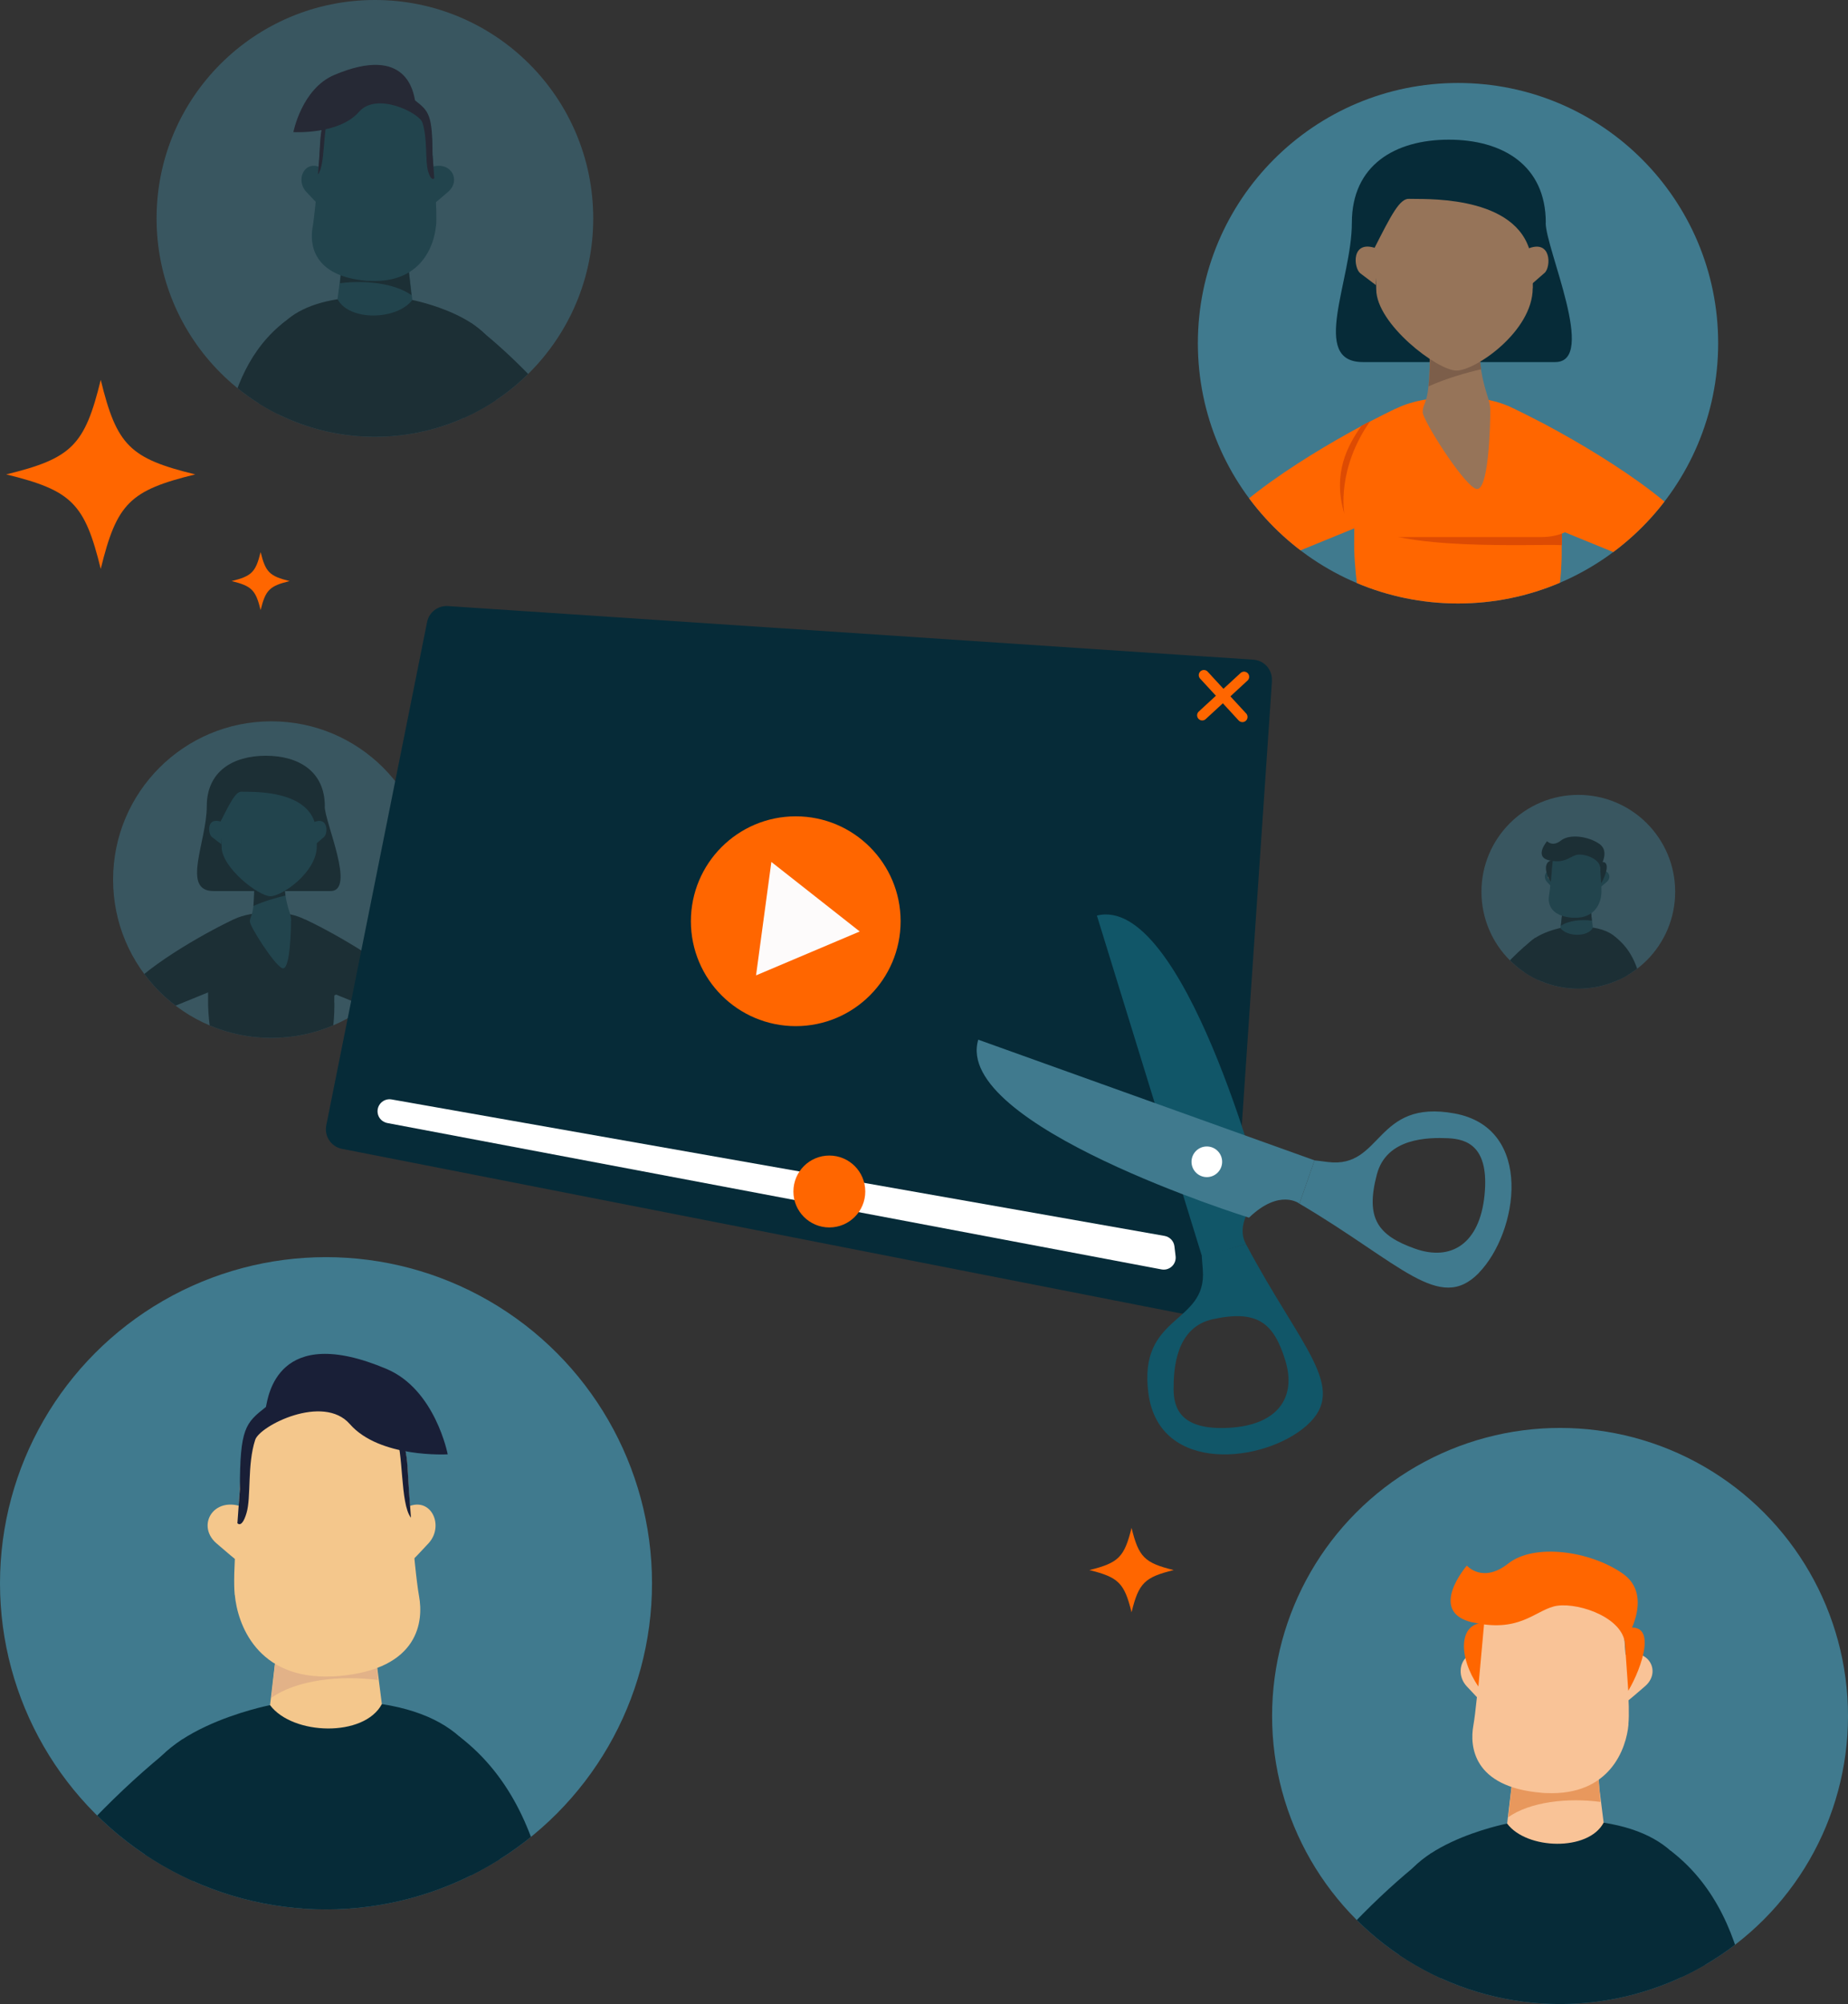 <?xml version="1.0" encoding="UTF-8"?>
<svg xmlns="http://www.w3.org/2000/svg" xmlns:xlink="http://www.w3.org/1999/xlink" id="Layer_2" viewBox="0 0 156.85 170.03">
  <rect x="0" y="0" width="156.85" height="170.03" fill="#333333" stroke="none"/>
  <defs>
    <style>.cls-1{fill:#fff;}.cls-2{fill:#407a8e;}.cls-3{opacity:.5;}.cls-4{fill:#f60;}.cls-5{clip-path:url(#clippath-2);}.cls-6{fill:#dd4b03;}.cls-7{fill:#f9c397;}.cls-8{clip-path:url(#clippath-1);}.cls-9{clip-path:url(#clippath-4);}.cls-10{fill:none;stroke:#f60;stroke-linecap:round;stroke-linejoin:round;stroke-width:.87px;}.cls-11{fill:#115668;}.cls-12{clip-path:url(#clippath);}.cls-13{clip-path:url(#clippath-3);}.cls-14{fill:#b8a32f;}.cls-15{fill:#f4c78c;}.cls-16{clip-path:url(#clippath-5);}.cls-17{fill:#7c5e4a;}.cls-18{fill:#967459;}.cls-19{fill:#191f37;}.cls-20{fill:#e2b288;}.cls-21{fill:#062b38;}.cls-22{fill:#e8985d;}.cls-23{fill:#fdfbfb;}</style>
    <clipPath id="clippath">
      <circle class="cls-2" cx="23.03" cy="74.63" r="13.43"></circle>
    </clipPath>
    <clipPath id="clippath-1">
      <circle class="cls-2" cx="132.41" cy="145.59" r="24.44"></circle>
    </clipPath>
    <clipPath id="clippath-2">
      <circle class="cls-2" cx="27.67" cy="134.33" r="27.67"></circle>
    </clipPath>
    <clipPath id="clippath-3">
      <circle class="cls-2" cx="123.75" cy="29.12" r="22.08"></circle>
    </clipPath>
    <clipPath id="clippath-4">
      <circle class="cls-2" cx="31.82" cy="18.53" r="18.53"></circle>
    </clipPath>
    <clipPath id="clippath-5">
      <circle class="cls-2" cx="133.96" cy="75.66" r="8.22"></circle>
    </clipPath>
  </defs>
  <g id="NEW">
    <g class="cls-3">
      <circle class="cls-2" cx="23.03" cy="74.63" r="13.43"></circle>
      <g class="cls-12">
        <path class="cls-21" d="m27.56,68.41c0,1.35,2.67,7.19.49,7.19h-9.93c-2.76,0-.57-4.21-.57-7.19s2.24-4.29,5.01-4.29,5.01,1.31,5.01,4.29Z"></path>
        <path class="cls-1" d="m18.61,89.53c1.63.85,2.96.18,2.82,1.53-.11,1.1-.52,1.78-1.77,1.43s-.84-.86-1.94-1.27l.89-1.69Z"></path>
        <path class="cls-21" d="m13.24,86l5.38,3.53-.75,2.07s-8.15-2.95-8.15-5.6c0-2.16,5.15-5.39,8.32-7.09.16-.08.31-.16.45-.24.54-.28,1-.51,1.34-.66l-2.15,6.18-4.44,1.81Z"></path>
        <path class="cls-14" d="m27.12,89.53c-1.63.85-2.96.18-2.82,1.53.11,1.1.52,1.78,1.77,1.43s.84-.86,1.94-1.27l-.89-1.69Z"></path>
        <path class="cls-21" d="m32.49,86l-5.38,3.53.75,2.07s8.15-2.95,8.15-5.6c0-2.16-5.15-5.39-8.32-7.09-.16-.08-.31-.16-.45-.24-.54-.28-1-.51-1.34-.66l2.15,6.18,4.44,1.81Z"></path>
        <path class="cls-21" d="m28.38,85.05s0,.06,0,.08c0,.1,0,.2,0,.3,0,.35-.02.68-.04.99-.16,2.25-.76,3.59.04,7.32h-10.72c1.27-3-.07-5.63,0-9.07,0-.25,0-.5,0-.75h0c.01-3.22-.09-6.5,5.35-6.5,4.87,0,5.35,3.53,5.37,6.39,0,.44,0,.86-.01,1.25Z"></path>
        <path class="cls-21" d="m27.77,79.99l-8.31-.26s-2.09,1.65-2.09,2.81h0c0,1.15.94,2.09,2.09,2.09h7.8c1.15,0,2.09-.43,2.09-1.59h0c0-1.15-1.2-2.02-1.59-3.05Z"></path>
        <path class="cls-11" d="m24.7,78.12c0,.6-.06,4.35-.76,4.02s-2.73-3.54-2.73-3.95.21-.43.3-1.33c.05-.57.09-1.33.06-2.29h2.54c0,.48.05.96.12,1.41.19,1.23.48,1.54.48,2.14Z"></path>
        <path class="cls-21" d="m21.51,76.86c.05-.57.09-1.33.06-2.29h2.54c0,.48.05.96.12,1.41-.76.18-1.79.47-2.71.88Z"></path>
        <path class="cls-11" d="m18.81,69.73c-1.31-.47-1.17,1.02-.82,1.29l.8.61.02-1.9Z"></path>
        <path class="cls-11" d="m26.6,69.77c1.28-.56,1.24.94.91,1.23l-.76.66-.15-1.89Z"></path>
        <path class="cls-11" d="m26.89,71.79c0,2.21-2.95,4.25-3.94,4.25s-4.14-2.41-4.14-4.2c0-.89-.16-.92-.1-2.12.86-1.69,1.31-2.59,1.8-2.55.54.04,5.24-.27,6.19,2.56.13,1.17.19,1.07.19,2.06Z"></path>
        <path d="m18.71,69.72s.03,0,0,0h0Z"></path>
      </g>
    </g>
    <circle class="cls-2" cx="132.41" cy="145.59" r="24.44"></circle>
    <g class="cls-8">
      <g id="Casual_Man_1">
        <path class="cls-21" d="m148.79,178.81c0,3.65-.6,15.87-.6,15.87h-4.59s-.43-21.3-.43-21.3l-1.39-16.37c7.86,5.98,7.01,18.15,7.01,21.8Z"></path>
        <path class="cls-21" d="m127.92,154.72l8.19-.08c6.89,1.09,8.5,5.26,8.61,10.49.13,6.12-2.82,15.95-2.82,23.42h-20.89c0-8.74-2.52-21.61-2.54-26.8-.02-5.19,9.44-7.03,9.44-7.03Z"></path>
        <path class="cls-21" d="m121.49,157.23c-7.86,5.98-15.56,15.97-15.56,19.62,0,3.65,15.21,14.86,15.21,14.86l2.19-3.15-10.65-12.7,9.74-6.26-.94-12.37Z"></path>
        <path class="cls-7" d="m128.38,150.84l.32-2.94h6.73s.25,2.94.25,2.94l.08,1.01.35,2.79c-1.29,2.45-6.53,2.3-8.19.08l.46-3.88Z"></path>
        <path class="cls-22" d="m135.84,152.88c-2.78-.37-5.98-.01-7.83,1.3l.37-3.34c1.45,0,4.31-.01,7.29,0l.17,2.04Z"></path>
        <path class="cls-7" d="m126.53,140.8c-2.01-1.58-3.33.87-2.05,2.26,1.28,1.39,1.63,1.68,1.63,1.68l.42-3.93Z"></path>
        <ellipse class="cls-7" cx="125.08" cy="141.75" rx=".34" ry=".58" transform="translate(-19.35 19.77) rotate(-8.39)"></ellipse>
        <path class="cls-7" d="m137.08,140.8c2.49-1.58,4.15.87,2.55,2.26-1.59,1.39-2.03,1.68-2.03,1.68l-.52-3.93Z"></path>
        <path class="cls-7" d="m138.22,146.3c-.18,2.04-1.56,6.06-6.96,5.83-.07,0-.15,0-.23-.01-.08,0-.16-.01-.24-.02-5.79-.5-6.05-3.97-5.74-5.69.19-1.07.42-3.46.59-5.61h0c.1-1.3.18-2.52.22-3.32.04-.89.14-1.88.6-2.73.12-.23.27-.45.45-.66.74-.85,2.03-1.44,4.28-1.44,3.2,0,5.07,1.18,5.96,2.57.45.7.65,1.46.65,2.14,0,.38.02.86.05,1.4.04.65.1,1.4.16,2.16l.02.27c.04.55.08,1.11.12,1.66h0c.09,1.35.14,2.62.06,3.45Z"></path>
        <path class="cls-4" d="m124.97,137.64c3.88.9,5.22-.88,6.89-1.34s5.64.73,6.04,2.98c0,0,2.6-3.85-.18-5.78-2.77-1.93-7.51-2.58-9.7-.85s-3.52.18-3.52.18c0,0-3.4,3.92.47,4.82Z"></path>
        <path class="cls-4" d="m137.83,138.2c3-.85,1.51,3.35.37,5.25l-.37-5.25Z"></path>
        <path class="cls-4" d="m125.97,137.69c-2.2,0-2.2,2.92-.49,5.4l.49-5.4Z"></path>
      </g>
    </g>
    <path class="cls-4" d="m.53,40.25c5.56,1.36,6.66,2.46,8.02,8.02,1.36-5.56,2.46-6.66,8.02-8.02-5.56-1.36-6.66-2.46-8.02-8.02-1.36,5.56-2.46,6.66-8.02,8.02Z"></path>
    <path class="cls-4" d="m19.66,49.3c1.7.42,2.04.75,2.46,2.46.42-1.7.75-2.04,2.46-2.46-1.7-.42-2.04-.75-2.46-2.46-.42,1.7-.75,2.04-2.46,2.46Z"></path>
    <path class="cls-4" d="m92.46,133.21c2.48.61,2.97,1.1,3.58,3.58.61-2.48,1.1-2.97,3.58-3.58-2.48-.61-2.97-1.1-3.58-3.58-.61,2.48-1.1,2.97-3.58,3.58Z"></path>
    <circle class="cls-2" cx="27.67" cy="134.33" r="27.67"></circle>
    <g class="cls-5">
      <path class="cls-21" d="m47.09,172.56c0,4.22-.69,18.37-.69,18.37h-5.32s-.5-24.66-.5-24.66l-1.61-18.95c9.1,6.92,8.12,21.01,8.12,25.24Z"></path>
      <path class="cls-21" d="m22.93,144.67l9.49-.09c7.98,1.26,9.84,6.09,9.97,12.14.15,7.09-3.26,18.47-3.26,27.12H14.93c0-10.12-2.91-25.02-2.94-31.03-.02-6.01,10.93-8.14,10.93-8.14Z"></path>
      <path class="cls-21" d="m15.48,147.57c-9.1,6.92-18.01,18.5-18.01,22.72s17.61,17.2,17.61,17.2l2.54-3.65-12.33-14.7,11.28-7.25-1.09-14.32Z"></path>
      <path class="cls-15" d="m23.46,140.18l.37-3.41h7.79s.28,3.41.28,3.41l.1,1.17.41,3.23c-1.5,2.83-7.56,2.66-9.49.09l.53-4.49Z"></path>
      <path class="cls-20" d="m32.1,142.54c-3.22-.43-6.93-.01-9.07,1.51l.42-3.87c1.68,0,4.99-.02,8.44,0l.2,2.36Z"></path>
      <path class="cls-15" d="m33.93,128.26c2.38-1.87,3.96,1.03,2.44,2.68s-1.94,1.99-1.94,1.99l-.5-4.67Z"></path>
      <path class="cls-15" d="m21.4,128.26c-2.96-1.87-4.93,1.03-3.03,2.68s2.41,1.99,2.41,1.99l.62-4.67Z"></path>
      <path class="cls-15" d="m19.93,135.31c.22,2.42,1.85,7.21,8.26,6.92.09,0,.18,0,.27-.01.09,0,.19-.01.29-.02,6.88-.59,7.19-4.72,6.82-6.76-.23-1.27-.5-4.11-.7-6.67h0c-.12-1.55-.22-2.99-.27-3.94-.05-1.05-.17-2.23-.71-3.24-.75-1.41-2.3-2.5-5.62-2.5-5.7,0-7.85,3.16-7.85,5.6,0,1.47-.26,4.11-.42,6.52,0,0,0,0,0,0-.11,1.6-.17,3.11-.08,4.1Z"></path>
      <path class="cls-19" d="m33.56,121.76c.71,1.26.38,5.81,1.32,7.01h0c-.12-1.55-.22-2.99-.27-3.94-.05-1.05-.17-2.23-.71-3.24l-.34.18Z"></path>
      <path class="cls-19" d="m20.36,126.35c0-5.18.47-5.61,2.21-6.98.19-.82.92-7.17,10.25-3.22,4.13,1.75,5.18,7.24,5.18,7.24,0,0-5.77.34-8.31-2.57-2.26-2.58-7.64.14-8.03,1.34-.69,2.11-.33,4.88-.74,6.22-.4,1.34-.77.85-.77.85l.21-2.89Z"></path>
    </g>
    <circle class="cls-2" cx="123.75" cy="29.12" r="22.08"></circle>
    <g class="cls-13">
      <path class="cls-21" d="m131.19,18.9c0,2.22,4.4,11.82.81,11.82h-16.32c-4.54,0-.94-6.92-.94-11.82s3.68-7.05,8.23-7.05,8.23,2.16,8.23,7.05Z"></path>
      <path class="cls-1" d="m116.49,53.61c2.68,1.4,4.86.3,4.63,2.51-.19,1.8-.86,2.92-2.91,2.36s-1.39-1.41-3.18-2.08l1.46-2.78Z"></path>
      <path class="cls-4" d="m107.65,47.81l8.84,5.81-1.23,3.4s-13.4-4.85-13.4-9.21c0-3.54,8.47-8.86,13.68-11.66.25-.14.5-.27.74-.39.89-.46,1.64-.84,2.2-1.09l-3.54,10.16-7.29,2.98Z"></path>
      <path class="cls-14" d="m130.47,53.61c-2.68,1.4-4.86.3-4.63,2.51.19,1.8.86,2.92,2.91,2.36s1.39-1.41,3.18-2.08l-1.46-2.78Z"></path>
      <path class="cls-4" d="m139.3,47.81l-8.84,5.81,1.23,3.4s13.4-4.85,13.4-9.21c0-3.54-8.47-8.86-13.68-11.66-.25-.14-.5-.27-.74-.39-.89-.46-1.64-.84-2.2-1.09l3.54,10.16,7.29,2.98Z"></path>
      <path class="cls-4" d="m132.55,46.24s0,.09,0,.14c0,.17,0,.33,0,.5,0,.58-.03,1.11-.06,1.62-.27,3.7-1.24,5.9.06,12.03h-17.61c2.09-4.93-.12-9.25,0-14.91,0-.41.01-.82.01-1.24h0c.02-5.3-.15-10.69,8.79-10.69,8.01,0,8.8,5.8,8.83,10.5,0,.72,0,1.41-.02,2.05Z"></path>
      <path class="cls-6" d="m132.57,44.19l-17.01.18c3.17,2.4,14.44,1.77,17,1.88,0-.64.02-1.33.02-2.05Z"></path>
      <path class="cls-4" d="m131.54,37.94l-13.65-.43s-3.44,2.72-3.44,4.62h0c0,1.9,1.54,3.44,3.44,3.44h12.82c1.9,0,3.44-.71,3.44-2.61h0c0-1.9-1.98-3.31-2.61-5.01Z"></path>
      <path class="cls-18" d="m126.49,34.85c0,.99-.11,7.14-1.26,6.61s-4.48-5.83-4.48-6.49.35-.71.49-2.19c.09-.94.15-2.19.1-3.76h4.17c0,.79.08,1.58.19,2.31.32,2.03.79,2.53.79,3.52Z"></path>
      <path class="cls-17" d="m121.25,32.78c.09-.94.15-2.19.1-3.76h4.17c0,.79.08,1.58.19,2.31-1.25.29-2.95.77-4.46,1.45Z"></path>
      <path class="cls-18" d="m116.81,21.07c-2.16-.77-1.93,1.68-1.35,2.12l1.32,1,.03-3.12Z"></path>
      <path class="cls-18" d="m129.61,21.13c2.1-.92,2.04,1.54,1.49,2.02l-1.25,1.09-.25-3.11Z"></path>
      <path class="cls-18" d="m130.09,24.45c0,3.64-4.84,6.99-6.47,6.99s-6.81-3.96-6.81-6.89c0-1.47-.27-1.52-.16-3.49,1.41-2.77,2.15-4.25,2.96-4.19.89.06,8.62-.44,10.17,4.2.21,1.92.32,1.75.32,3.38Z"></path>
      <path d="m116.65,21.06c-.05,0,.05,0,0,0h0Z"></path>
      <path class="cls-6" d="m114.1,43.59c-1.02-3.46.28-5.77,1.44-7.45.25-.14.5-.27.74-.39-2.83,4.05-2.2,7.71-2.18,7.84Z"></path>
    </g>
    <g class="cls-3">
      <circle class="cls-2" cx="31.82" cy="18.53" r="18.53"></circle>
      <g class="cls-9">
        <path class="cls-21" d="m18.81,44.13c0,2.83.46,12.3.46,12.3h3.56l.33-16.51,1.08-12.69c-6.1,4.63-5.44,14.07-5.44,16.9Z"></path>
        <path class="cls-21" d="m34.99,25.45l-6.35-.06c-5.34.85-6.59,4.08-6.67,8.13-.1,4.75,2.18,12.37,2.18,18.16h16.19c0-6.78,1.95-16.76,1.97-20.78.02-4.02-7.32-5.45-7.32-5.45Z"></path>
        <path class="cls-21" d="m39.98,27.4c6.1,4.63,12.06,12.39,12.06,15.21s-11.79,11.52-11.79,11.52l-1.7-2.45,8.26-9.84-7.55-4.86.73-9.59Z"></path>
        <path class="cls-11" d="m34.64,22.44l-.25-2.28h-5.21l-.19,2.28-.07.78-.27,2.16c1,1.9,5.07,1.78,6.35.06l-.36-3.01Z"></path>
        <path class="cls-21" d="m28.85,24.03c2.15-.28,4.64,0,6.07,1.01l-.28-2.59c-1.13,0-3.34-.01-5.65,0l-.13,1.58Z"></path>
        <path class="cls-11" d="m27.62,14.47c-1.6-1.25-2.65.69-1.63,1.8s1.3,1.33,1.3,1.33l.33-3.13Z"></path>
        <path class="cls-11" d="m36.01,14.47c1.98-1.25,3.3.69,2.03,1.8s-1.62,1.33-1.62,1.33l-.42-3.13Z"></path>
        <path class="cls-11" d="m37,19.19c-.15,1.62-1.24,4.82-5.53,4.64-.06,0-.12,0-.18,0-.06,0-.13,0-.19-.01-4.6-.4-4.81-3.16-4.57-4.53.15-.85.33-2.75.47-4.47h0c.08-1.04.15-2,.18-2.64.04-.71.12-1.49.47-2.17.5-.94,1.54-1.67,3.77-1.67,3.82,0,5.26,2.12,5.26,3.75,0,.98.17,2.75.28,4.36,0,0,0,0,0,0,.07,1.07.11,2.08.05,2.75Z"></path>
        <path class="cls-19" d="m27.87,10.11c-.48.85-.25,3.89-.88,4.69h0c.08-1.04.15-2,.18-2.64.04-.71.12-1.49.47-2.17l.23.12Z"></path>
        <path class="cls-19" d="m36.71,13.19c0-3.47-.31-3.76-1.48-4.67-.13-.55-.62-4.8-6.86-2.16-2.76,1.17-3.47,4.85-3.47,4.85,0,0,3.87.23,5.57-1.72,1.51-1.73,5.11.1,5.38.9.46,1.42.22,3.27.49,4.16.27.9.52.57.52.57l-.14-1.93Z"></path>
      </g>
    </g>
    <g class="cls-3">
      <circle class="cls-2" cx="133.96" cy="75.66" r="8.22"></circle>
      <g class="cls-16">
        <g id="Casual_Man_1-2">
          <path class="cls-21" d="m139.47,86.83c0,1.23-.2,5.34-.2,5.34h-1.55l-.14-7.16-.47-5.5c2.65,2.01,2.36,6.1,2.36,7.33Z"></path>
          <path class="cls-21" d="m132.45,78.73l2.76-.03c2.32.37,2.86,1.77,2.9,3.53.04,2.06-.95,5.36-.95,7.88h-7.03c0-2.94-.85-7.27-.85-9.01s3.17-2.37,3.17-2.37Z"></path>
          <path class="cls-21" d="m130.29,79.57c-2.65,2.01-5.23,5.37-5.23,6.6s5.12,5,5.12,5l.74-1.06-3.58-4.27,3.28-2.11-.32-4.16Z"></path>
          <path class="cls-11" d="m132.6,77.43l.11-.99h2.26l.08.99.03.34.12.94c-.44.82-2.2.77-2.76.03l.16-1.3Z"></path>
          <path class="cls-21" d="m135.11,78.11c-.93-.12-2.01,0-2.63.44l.12-1.12c.49,0,1.45,0,2.45,0l.06.69Z"></path>
          <path class="cls-11" d="m131.98,74.05c-.67-.53-1.12.29-.69.76s.55.56.55.56l.14-1.32Z"></path>
          <ellipse class="cls-7" cx="131.49" cy="74.37" rx=".11" ry=".2" transform="translate(-9.44 19.98) rotate(-8.39)"></ellipse>
          <path class="cls-11" d="m135.53,74.05c.84-.53,1.39.29.86.76s-.68.56-.68.56l-.18-1.32Z"></path>
          <path class="cls-11" d="m135.91,75.9c-.06.69-.52,2.04-2.34,1.96-.03,0-.05,0-.08,0-.03,0-.05,0-.08,0-1.95-.17-2.04-1.34-1.93-1.91.06-.36.14-1.16.2-1.89h0c.03-.44.06-.85.08-1.12.02-.3.05-.63.2-.92.04-.08.09-.15.15-.22.25-.29.68-.49,1.44-.49,1.07,0,1.7.4,2,.87.15.24.22.49.22.72,0,.13,0,.29.02.47.01.22.03.47.05.73v.09c.02.19.03.37.05.56h0c.03.45.05.88.02,1.16Z"></path>
          <path class="cls-21" d="m131.46,72.99c1.3.3,1.76-.29,2.32-.45s1.9.25,2.03,1c0,0,.87-1.29-.06-1.94s-2.53-.87-3.26-.29-1.18.06-1.18.06c0,0-1.14,1.32.16,1.62Z"></path>
          <path class="cls-21" d="m135.78,73.17c1.01-.28.51,1.13.12,1.77l-.12-1.77Z"></path>
          <path class="cls-21" d="m131.79,73c-.74,0-.74.98-.16,1.82l.16-1.82Z"></path>
        </g>
      </g>
    </g>
    <path class="cls-21" d="m107.96,57.76l-3.57,52.56c-.07,1.01-1.01,1.73-2,1.54l-73.37-14.39c-.91-.18-1.51-1.07-1.33-1.98l8.56-42.72c.17-.83.92-1.4,1.76-1.35l68.37,4.55c.93.06,1.63.86,1.57,1.79Z"></path>
    <line class="cls-10" x1="102.18" y1="57.28" x2="105.45" y2="60.83"></line>
    <line class="cls-10" x1="105.59" y1="57.42" x2="102.04" y2="60.69"></line>
    <path class="cls-1" d="m32.06,94.46h0c.07.42.4.74.81.82l65.71,12.42c.68.13,1.28-.44,1.2-1.12l-.1-.84c-.05-.44-.39-.8-.83-.88l-65.61-11.58c-.7-.12-1.3.48-1.18,1.18Z"></path>
    <circle class="cls-4" cx="70.39" cy="101.09" r="3.05"></circle>
    <g id="playbutton">
      <circle class="cls-4" cx="67.54" cy="78.16" r="8.9"></circle>
      <polyline class="cls-23" points="64.18 82.75 72.97 79.03 65.47 73.13 64.17 82.75"></polyline>
    </g>
    <path class="cls-11" d="m102.03,106.66l3.73-1.11s-1.24-1.73,1.39-4.23c0,0-6.68-25.48-14.05-23.64l8.94,28.98Z"></path>
    <path class="cls-11" d="m105.76,105.55l-3.76,1.03s.05.64.09,1.16c.36,4.66-5.55,3.71-4.61,10.54.95,6.84,9.85,5.85,13.43,2.66,3.58-3.19-.47-6.55-5.16-15.39Zm-1.46,15.59c-4.11.22-4.69-1.67-4.69-3.32,0-1.65.17-5.22,3.35-5.9,3.77-.81,5.15.32,6.13,3.5.98,3.18-.68,5.5-4.79,5.72Z"></path>
    <path class="cls-2" d="m111.57,98.45l-1.28,3.67s-1.67-1.32-4.28,1.19c0,0-25.16-7.83-22.98-15.1l28.55,10.24Z"></path>
    <path class="cls-2" d="m125.51,108c3.35-3.43,4.74-12.28-2.05-13.53-6.78-1.25-6.1,4.69-10.74,4.12-.51-.07-1.15-.14-1.15-.14l-1.28,3.67c8.63,5.09,11.88,9.31,15.23,5.88Zm-5.44-2.07c-3.13-1.12-4.19-2.56-3.21-6.28.82-3.14,4.39-3.15,6.04-3.08,1.65.07,3.51.73,3.1,4.83-.41,4.1-2.81,5.65-5.93,4.53Z"></path>
    <circle class="cls-1" cx="102.43" cy="98.57" r="1.3"></circle>
  </g>
</svg>
